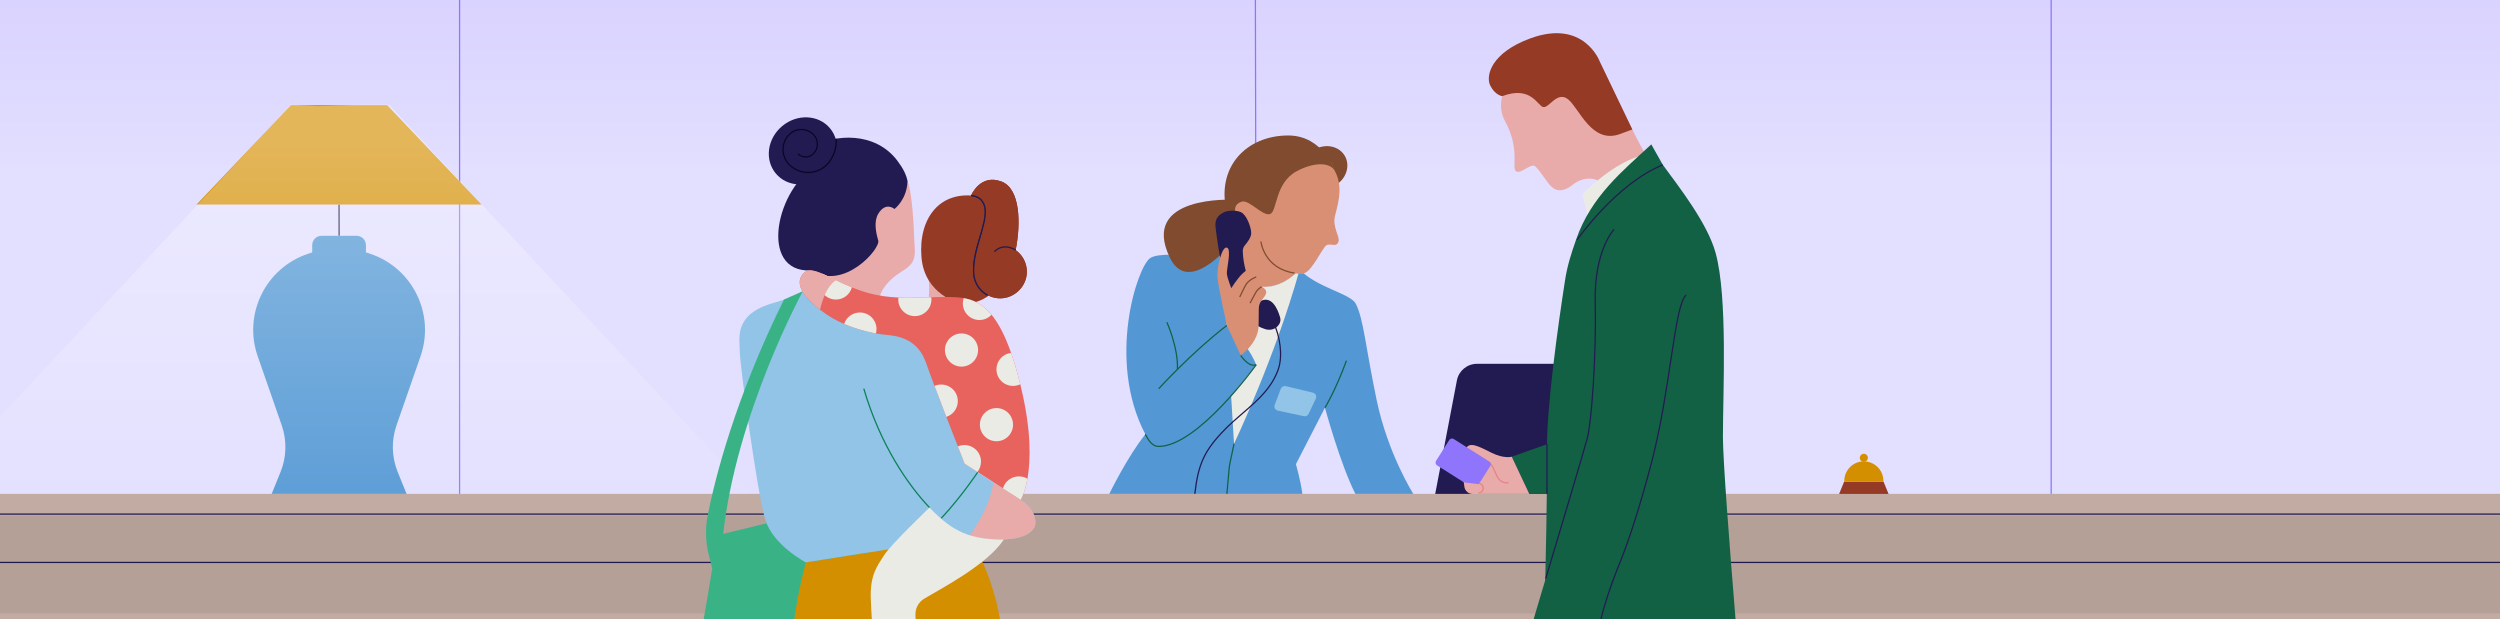 <svg fill="none" height="390" viewBox="0 0 1574 390" width="1574" xmlns="http://www.w3.org/2000/svg" xmlns:xlink="http://www.w3.org/1999/xlink"><rect x="0" y="0" width="1574" height="390" fill="#333333" stroke="none"/><linearGradient id="a" gradientUnits="userSpaceOnUse" x1="587.801" x2="587.801" y1="-405.145" y2="982.167"><stop offset="0" stop-color="#9f6f5a"></stop><stop offset=".35" stop-color="#b6a489"></stop></linearGradient><linearGradient id="b"><stop offset="0" stop-color="#fff" stop-opacity="0"></stop><stop offset="1" stop-color="#fff"></stop></linearGradient><linearGradient id="c" gradientUnits="userSpaceOnUse" x1="150.466" x2="150.466" xlink:href="#b" y1="301.049" y2="51.326"></linearGradient><linearGradient id="d" gradientUnits="userSpaceOnUse" x1="790.395" x2="790.395" y1="-315.482" y2="895.498"><stop offset="0" stop-color="#c0b0ff"></stop><stop offset=".35" stop-color="#e2dfff"></stop></linearGradient><linearGradient id="e" gradientUnits="userSpaceOnUse" x1="214.447" x2="214.447" xlink:href="#b" y1="361.641" y2="87.752"></linearGradient><clipPath id="f"><rect height="1176" rx="49" width="1568" x="-110.534" y="-311.741"></rect></clipPath><clipPath id="g"><rect height="1346.3" rx="56.096" width="1795.07" x="-110.534" y="-478.548"></rect></clipPath><mask id="h" height="1389" maskUnits="userSpaceOnUse" width="1851" x="-338" y="-406"><path d="m1512.59-405.144h-1849.75v1387.312h1849.75z" fill="#fff"></path></mask><mask id="i" height="1212" maskUnits="userSpaceOnUse" width="1615" x="-17" y="-316"><path d="m1597.64-315.482h-1614.64v1210.98h1614.64z" fill="#fff"></path></mask><g clip-path="url(#f)"><g mask="url(#h)"><path d="m1512.68-405.145h-1849.754v1387.312h1849.754z" fill="url(#a)"></path><g stroke-width="1.148"><path d="m13.794-404.966v717.519" stroke="#693218" stroke-miterlimit="10"></path><path d="m1161.78-404.966v717.519" stroke="#693218" stroke-miterlimit="10"></path><path d="m587.001-405.144 1.572 717.699" stroke="#693218" stroke-miterlimit="10"></path><path d="m161.751 103.821.036 22.526" stroke="#221b52" stroke-miterlimit="10"></path></g><path d="m220.531 213.176c10.567-30.383-5.69-63.549-36.182-73.809l-3.143-1.066h-.073v-5.22c0-3.721-3.016-6.738-6.738-6.738h-25.271c-3.721 0-6.738 3.017-6.738 6.738v5.22l-3.143 1.066c-30.492 10.26-46.749 43.426-36.182 73.809l17.341 49.821c3.812 10.965 3.523 22.959-.849 33.707l-6.43 15.842h97.364l-6.431-15.842c-4.371-10.766-4.678-22.742-.849-33.707l17.342-49.821z" fill="#5398d4"></path><path d="m196.47 32.121h-30.926-7.569-30.925l-68.065 71.696h98.99 7.569 98.991z" fill="#ebebe6"></path><path d="m232.966 103.258h-69.014-36.486l-68.5.5-187 207.5h265.687 26.299l119.514-7.5z" fill="url(#c)" opacity=".35"></path><path d="m954.159 218.686h-149.245c-7.081 0-13.169 5.022-14.487 11.977l-15.662 81.902h172.439l15.878-83.077c1.066-5.599-3.215-10.802-8.923-10.802z" fill="#221b52"></path><path d="m-338.884 769.33h1851.554v-456.783h-1849.747z" fill="#943a25"></path><path d="m1512.67 312.547h-1849.747v49.386h1849.747z" fill="#943a25"></path><path d="m1512.67 327.057h-1849.747" stroke="#221b52" stroke-miterlimit="10" stroke-width="1.148"></path><path d="m1512.67 361.937h-1849.747" stroke="#221b52" stroke-miterlimit="10" stroke-width="1.148"></path><path d="m1040.84 303.635h-28.38l-3.65 8.923h35.7z" fill="#943a25"></path><path d="m1026.66 289.048c7.79 0 14.11 6.322 14.11 14.108v.488h-28.22v-.488c0-7.786 6.33-14.108 14.11-14.108z" fill="#d48f01"></path><path d="m1026.66 289.396c1.61 0 2.91-1.302 2.91-2.909 0-1.606-1.3-2.908-2.91-2.908s-2.91 1.302-2.91 2.908c0 1.607 1.3 2.909 2.91 2.909z" fill="#d48f01"></path><path d="m-337.957 328.254h1849.75v70.45h-1849.75z" fill="#000" fill-opacity=".07"></path><path d="m705.259 221.075c-10.809-51.983-12.343-76.693-19.796-91.624-5.009-10.042-37.028-15.338-53.829-32.858 0 0-19.532 23.079-44.241 14.835-24.71-8.221-29.863-35.878-29.863-35.878-5.392 3.259-11.839 5.656-19.508 6.279-19.629 1.558-40.911-1.486-49.227 3.643-12.247 7.597-42.157 97.423-4.794 168.747-17.183 21.378-34.535 57.088-34.535 57.088h184.781c-1.534-12.702-6.184-28.472-6.184-28.472l27.801-54.044s14.74 54.212 29.168 82.516h55.434s-24.374-38.25-35.207-90.233z" fill="#5398d4"></path><path d="m483.466 254.258c9.666 19 38.5 45.501 65 57m44.5 0c-23.025-19.407-76.854-71.5-78.272-117.459-.037-1.226.113-2.437.384-3.634 2.53-11.167 6.888-33.416 6.888-45.906" stroke="#136144" stroke-width=".5"></path><path d="m665.746 15.975c10.523-6.075 14.622-18.676 9.156-28.145-5.467-9.468-18.429-12.219-28.952-6.143-10.523 6.075-14.622 18.676-9.155 28.145 5.466 9.468 18.428 12.219 28.951 6.144z" fill="#a36d0f"></path><path d="m568.675 29.778s-90.497-4.937-61.21 55.386c23.511 48.436 84.913-46.926 84.913-46.926z" fill="#a36d0f"></path><path d="m631.635 96.596s-19.533 23.08-44.242 14.835c-24.709-8.22-29.862-35.877-29.862-35.877 17.16-10.425 23.439-29.862 23.439-29.862l40.91 19.413c-2.037 13.805 2.397 23.823 9.755 31.492z" fill="#e9aaaa"></path><path d="m631.635 96.594c-23.175 83.475-62.768 166.686-62.768 166.686l-2.78-45.92-1.621-35.102c-1-8.5-2.453-18.5-2.453-32.243l-4.506-74.464s5.153 27.657 29.862 35.878c24.71 8.244 44.242-14.835 44.242-14.835z" fill="#ebebe6"></path><path d="m594.582 69.741s6.615 26.579 35.925 30.916c6.759 1.007 10.306-3.403 14.692-9.562 4.194-5.896 6.303-10.497 10.665-16.417 3.786-5.153 10.833 2.013 12.966-4.937 1.534-5.033-6.208-13.877-3.26-24.925 4.218-15.794 6.927-28.76 0-42.133l-3.978-8.628-67.01 6.207-29.695 30.006 6.591 26.363 23.104 13.133z" fill="#e9aaaa"></path><path d="m570.401 43.321s-3.499-8.867 5.895-11.743c7.094-2.157 19.677 13.948 26.843 11.911 7.333-2.085 4.338-29.431 25.5-40.935 16.129-8.772 32.474-9.251 36.932.12 0 0-11.168-34.416-44.889-34.416-39.904 0-69.526 30.174-58.646 74.008l8.389 1.054z" fill="#a36d0f"></path><path d="m613.635 210.657-5.895 15.483c-.887 2.348.527 4.913 2.971 5.44l24.973 5.297c1.846.383 3.715-.528 4.53-2.229l6.902-14.548c1.103-2.349-.215-5.105-2.732-5.728l-26.003-6.231c-1.99-.479-4.027.599-4.77 2.516z" fill="#91c4e6"></path><path d="m655.865 228.803s10.065-16.297 20.563-45.057" stroke="#136144" stroke-miterlimit="10" stroke-width=".527"></path><path d="m568.466 263.258-2.334 13.946c-.264 1.611-.563 6.406-.666 8.054" stroke="#136144" stroke-miterlimit="10" stroke-width=".527"></path><path d="m594.582 69.739s2.852 25.86 32.162 30.198" stroke="#e38485" stroke-miterlimit="10" stroke-width=".527"></path></g><path d="m500.156 347.206h14.072c0-1.93.387-3.246.685-3.93 9.861-2.527 19.845-2.527 29.706 0 .298.684.684 2 .684 3.93h14.073c0-8.65-3.948-15.546-9.809-17.178-13.142-3.649-26.46-3.649-39.585 0-5.878 1.632-9.826 8.528-9.826 17.178z" fill="#136144"></path><path d="m500.156 533.463h59.22v-186.256h-14.073v172.184h-31.075v-172.184h-14.072z" fill="#ebebe6"></path><path d="m514.3 352.227c-.211-3.842-.299-7.404.544-9.001 0 0 6.141-1.141 7.615-1.281 2.351-.211 2.825-2.07 2.842-3.334.053-6.509-5.527-7.685-12.3-12.3-6.755-4.615-17.511-10.142-25.811-27.653l30.952-12.792s8.089 14.02 13.915 20.477c5.843 6.457 25.197 24.899 15.371 39.339-9.827 14.441-33.128 6.545-33.128 6.545z" fill="#e9aaaa"></path><path d="m422.46 329.947s-4.474 116.527-26.513 205.997c-22.038 89.47-97.962 284.886-97.962 284.886l6.474 25.267s-50.569 9.756-81.696-5.808l45.375-163.376s-1.298-101.244-3.895-142.689-23.337-132.74-19.442-222.595l177.642 18.318z" fill="#221b52"></path><path d="m268.173 676.907s38.357-86.031 42.761-139.706c3.861-46.831 3.65-150.9 3.65-150.9" stroke="#080623" stroke-miterlimit="10" stroke-width=".793"></path><path d="m205.005 213.078c24.478 17.845 30.426 23.144 30.426 23.144s0 54.886-7.282 93.892c0 0 5.668 1.859 16.196 4.404.035 0 .052.017.087.017 12.178 2.948 30.847 6.808 54.746 9.739 3.614-3.615 8.563-18.916 8.563-18.916s5.386 16.424 8.931 20.793c31.689 2.948 70.589 3.948 114.509-.158 3.895-34.286 6.211-67.905 4.702-99.998 0 0 25.793 46.393 38.69 70.029 0 0 26.917-14.143 43.568-30.18 0 0-30.811-57.729-50.604-130.968-19.02-70.432-24.565-103.911-28.671-129.686-4.124-25.793-12.985-58.781-44.059-69.362-31.093-10.581-84.224-6.65-84.224-6.65l-40.111 6.001s-15.863 7.264-25.127 13.879c-9.247 6.615-37.023 19.178-42.972 61.501-5.965 42.322-13.23 98.98-15.212 119.685-1.983 20.705-6.616 44.972 17.844 62.834z" fill="#221b52"></path><path d="m507.35 263.722s-25.372 19.722-45.849 28.513" stroke="#080623" stroke-miterlimit="10" stroke-width=".595"></path><path d="m235.432 236.219s-.93-77.96-18.214-150.023" stroke="#080623" stroke-miterlimit="10" stroke-width=".595"></path><path d="m435.882 245.997s-50.096-84.504-65.063-213.927" stroke="#080623" stroke-miterlimit="10" stroke-width=".595"></path><path d="m424.812 224.576s-23.741 2.105-44.762 0l3.755 26.425c16.389.719 33.742.894 51.815.666" stroke="#080623" stroke-miterlimit="10" stroke-width=".595"></path><path d="m463.163 270.058c-.916-1.587-.162-3.737 1.685-4.803 1.846-1.065 4.085-.644 5.001.942.916 1.587.161 3.737-1.685 4.803s-4.086.644-5.001-.942z" fill="#ebebe6"></path><path d="m453.141 252.746c-.916-1.586-.162-3.736 1.685-4.802 1.846-1.066 4.085-.644 5.001.942s.161 3.736-1.685 4.802-4.085.644-5.001-.942z" fill="#ebebe6"></path><g stroke-miterlimit="10" stroke-width=".595"><path d="m244.345 334.527h.088c17.319 4.93 35.479 8.282 53.254 10.528.456.052.965-.228 1.491-.79 3.615-3.615 8.563-18.915 8.563-18.915s5.387 16.423 8.931 20.793c.509.631.983 1.017 1.404 1.052 55.939 4.703 103.507-.386 103.507-.386" stroke="#080623"></path><path d="m514.16 348.382s22.793 4.562 20.056-11.3" stroke="#e38485"></path><path d="m542.935 338.275s1.018 13.791-15.511 15.634" stroke="#e38485"></path><path d="m410.317 189.205s16.301-11.511 10.545-32.602c-5.755-21.091-30.46-25.109-30.46-25.109" stroke="#080623"></path><path d="m205.023 213.079s6.896-14.599 2.369-31.233c-4.545-16.634-20.758-26.179-20.758-26.179" stroke="#080623"></path></g></g><g clip-path="url(#g)"><g mask="url(#i)"><path d="m1597.72-315.482h-1614.645v1210.98h1614.645z" fill="url(#d)"></path><path d="m289.347-315.326v626.32" stroke="#8f75fc" stroke-miterlimit="10" stroke-width=".8"></path><path d="m1291.42-315.326v626.32" stroke="#8f75fc" stroke-miterlimit="10" stroke-width=".8"></path><path d="m789.697-315.482 1.372 626.477" stroke="#8f75fc" stroke-miterlimit="10" stroke-width=".8"></path><path d="m213.467 128.793.031 19.663" stroke="#221b52" stroke-miterlimit="10" stroke-width=".8"></path><path d="m264.774 224.253c9.224-26.522-4.967-55.472-31.583-64.428l-2.744-.93h-.063v-4.557c0-3.248-2.633-5.882-5.881-5.882h-22.06c-3.248 0-5.881 2.634-5.881 5.882v4.557l-2.744.93c-26.616 8.956-40.807 37.906-31.583 64.428l15.137 43.488c3.327 9.571 3.075 20.041-.741 29.423l-5.613 13.829h84.989l-5.613-13.829c-3.816-9.398-4.084-19.852-.741-29.423l15.137-43.488z" fill="#5398d4"></path><path d="m243.773 66.207h-26.995-6.606-26.995l-59.414 62.583h86.409 6.606 86.409z" fill="#d48f01"></path><path d="m244.856 65.888h-17.105l-27.761.95-16.904-.95-286.042 306.949h302.946 29.673 301.236z" fill="url(#e)" opacity=".35"></path><path d="m1060.19 229.056h-130.277c-6.181 0-11.495 4.384-12.646 10.454l-13.671 71.492h150.524l13.86-72.516c.93-4.889-2.81-9.43-7.79-9.43z" fill="#221b52"></path><path d="m866.684 251.63c-7.111-34.201-8.12-50.458-13.024-60.281-3.296-6.607-24.362-10.092-35.415-21.618 0 0-12.851 15.184-29.108 9.76-16.257-5.408-19.647-23.604-19.647-23.604-3.548 2.144-7.789 3.721-12.835 4.131-12.914 1.025-26.916-.978-32.387 2.397-8.058 4.998-27.736 64.096-3.154 111.022-11.305 14.065-22.722 37.559-22.722 37.559h121.572c-1.01-8.357-4.069-18.732-4.069-18.732l18.291-35.557s9.698 35.667 19.19 54.289h36.471s-16.036-25.166-23.163-59.366z" fill="#5398d4"></path><path d="m840.688 116.688c6.924-3.997 9.621-12.287 6.024-18.517s-12.125-8.039-19.048-4.042c-6.923 3.997-9.62 12.287-6.023 18.517 3.596 6.229 12.124 8.039 19.047 4.041z" fill="#804b2e"></path><path d="m776.823 125.773s-59.54-3.249-40.271 36.439c15.468 31.867 55.865-30.873 55.865-30.873z" fill="#804b2e"></path><path d="m818.246 169.731s-12.851 15.184-29.108 9.76c-16.256-5.408-19.647-23.605-19.647-23.605 11.29-6.859 15.421-19.647 15.421-19.647l26.916 12.772c-1.34 9.083 1.577 15.674 6.418 20.72z" fill="#d98f74"></path><path d="m818.245 169.731c-15.248 54.92-41.297 109.666-41.297 109.666l-1.829-30.211 15.784-19.568c-3.548-8.799-10.013-16.982-18.464-24.74l-2.965-48.991s3.391 18.196 19.647 23.604c16.257 5.424 29.108-9.76 29.108-9.76z" fill="#ebebe6"></path><path d="m793.866 152.06s4.352 17.487 23.637 20.341c4.446.662 6.78-2.239 9.665-6.291 2.76-3.879 4.147-6.907 7.017-10.801 2.491-3.391 7.127 1.324 8.531-3.249 1.009-3.311-4.084-9.129-2.145-16.398 2.775-10.391 4.557-18.922 0-27.72l-2.617-5.677-44.088 4.084-19.536 19.741 4.336 17.345 15.2 8.641z" fill="#d98f74"></path><path d="m777.957 134.682s-2.302-5.835 3.879-7.727c4.667-1.419 12.945 9.177 17.66 7.837 4.825-1.372 2.854-19.363 16.777-26.932 10.612-5.771 21.365-6.086 24.298.079 0 0-7.348-22.643-29.533-22.643-26.254 0-45.743 19.852-38.584 48.692l5.518.694z" fill="#804b2e"></path><path d="m782.452 158.267c-.048-1.403.41-2.79 1.34-3.847 1.561-1.813 3.911-4.935 3.974-7.458.079-2.901-2.066-9.887-5.346-12.662-3.059-2.586-10.296-1.608-11.857-.662s-6.244 2.633-5.172 10.044c1.025 7.096 4.904 55.503 31.299 63.577 2.618.804 5.535.252 7.49-1.656 1.403-1.372 2.491-3.327 1.75-5.882-1.624-5.66-5.518-14.065-12.787-9.933 0 0-10.045-13.624-10.691-31.536z" fill="#221b52"></path><path d="m806.403 244.774-3.879 10.186c-.583 1.545.347 3.233 1.955 3.58l16.43 3.484c1.214.253 2.444-.347 2.98-1.466l4.542-9.571c.725-1.546-.142-3.359-1.798-3.769l-17.108-4.1c-1.309-.315-2.649.395-3.138 1.656z" fill="#91c4e6"></path><path d="m834.186 256.711s6.623-10.722 13.529-29.644" stroke="#136144" stroke-miterlimit="10" stroke-width=".8"></path><path d="m734.658 202.893s7.301 16.099 6.623 29.659" stroke="#136144" stroke-miterlimit="10" stroke-width=".8"></path><path d="m729.519 244.728s21.397-23.447 42.92-39.83" stroke="#136144" stroke-miterlimit="10" stroke-width=".8"></path><path d="m721.099 273.439c1.672 3.044 3.927 7.616 8.421 7.616 24.661 0 61.4-51.435 61.4-51.435" stroke="#136144" stroke-miterlimit="10" stroke-width=".8"></path><path d="m776.947 279.404-2.507 11.873c-.284 1.372-.504 2.76-.615 4.163l-1.372 15.563" stroke="#136144" stroke-miterlimit="10" stroke-width=".8"></path><path d="m772.44 204.879s-5.739-25.229-5.976-31.016c-.236-5.787 2.807-18.859 5.976-17.976 3.17.883-.378 13.86 0 16.651.379 2.776 2.76 8.894 2.76 8.894s3.626-5.724 6.638-8.736 7.095-5.219 8.861-3.248c1.893 2.129.205 4.951.205 4.951s5.299 1.719 3.454 6.181c0 0 4.793 1.845 1.971 5.803-2.823 3.957-3.785 4.415-3.816 9.098-.032 4.683 0 8.924-.237 11.526-.236 2.602-2.318 10.249-11.116 16.746z" fill="#d98f74"></path><path d="m790.918 174.385s-3.879 1.293-6.165 4.337c-.915 1.214-4.226 8.278-4.226 8.278" stroke="#804b2e" stroke-miterlimit="10" stroke-width=".8"></path><path d="m794.37 180.583s-1.939.835-3.453 3.074c-.631.931-3.879 7.222-3.879 7.222" stroke="#804b2e" stroke-miterlimit="10" stroke-width=".8"></path><path d="m781.173 223.752s4.872 7.821 9.745 5.865" stroke="#136144" stroke-miterlimit="10" stroke-width=".8"></path><path d="m793.867 152.06s1.876 17.013 21.161 19.867" stroke="#804b2e" stroke-miterlimit="10" stroke-width=".8"></path><path d="m752.256 310.998c2.113-18.496 5.708-27.152 19.063-40.744 11.921-12.126 27.721-21.114 33.476-37.702 3.027-8.735 1.025-21.255-3.106-29.659" stroke="#221b52" stroke-miterlimit="10" stroke-width=".8"></path><path d="m-18.505 709.716h1616.215v-398.725h-1614.638z" fill="#c1aba2"></path><path d="m1597.71 310.991h-1614.637v43.11h1614.637z" fill="#c1aba2"></path><path d="m1597.71 323.658h-1614.637" stroke="#221b52" stroke-miterlimit="10" stroke-width=".8"></path><path d="m1597.71 354.102h-1614.637" stroke="#221b52" stroke-miterlimit="10" stroke-width=".8"></path><path d="m1185.85 303.208h-24.77l-3.18 7.79h31.15z" fill="#943a25"></path><path d="m1173.48 290.479c6.79 0 12.31 5.519 12.31 12.315v.426h-24.63v-.426c0-6.796 5.52-12.315 12.32-12.315z" fill="#d48f01"></path><path d="m1173.47 290.779c1.41 0 2.54-1.137 2.54-2.539s-1.13-2.538-2.54-2.538c-1.4 0-2.54 1.136-2.54 2.538s1.14 2.539 2.54 2.539z" fill="#d48f01"></path><path d="m-17.695 324.7h1614.64v61.495h-1614.64z" fill="#000" fill-opacity=".07"></path><path d="m552.946 195.296s-3.107-13.277 14.538-24.204c6.67-4.131 9.082-6.969 8.388-15.594-.457-5.629-.378-13.119-1.277-22.265-1.198-12.188-2.113-24.156-10.517-28.035l-50.915 70.357z" fill="#e9aaaa"></path><path d="m563.162 131.593s7.868-5.897 8.215-17.597c-.773-3.91-2.57-7.71-6.339-12.74-14.238-19.001-40.319-16.368-51.876-9.288-3.233 1.971 4.147 10.644 1.734 11.905-25.875 13.403-38.017 67.944-4.257 66.399 20.829 13.04 43.835-13.797 42.305-18.859-1.529-5.061-2.854-12.062 0-16.808 4.746-7.884 10.218-3.012 10.218-3.012z" fill="#221b52"></path><path d="m518.512 110.634c9.432-7.848 11.254-21.21 4.07-29.846-7.185-8.636-20.656-9.275-30.089-1.427-9.432 7.848-11.254 21.21-4.069 29.846s20.656 9.274 30.088 1.427z" fill="#221b52"></path><path d="m502.392 96.812c2.681 2.681 7.033 2.681 9.713 0 3.359-3.359 3.359-8.799 0-12.141-4.194-4.194-10.99-4.194-15.184 0-5.235 5.235-5.235 13.734 0 18.985 6.559 6.559 17.171 6.559 23.731 0 0 0 6.701-6.67 5.739-16.305" stroke="#080623" stroke-miterlimit="10" stroke-width=".8"></path><path d="m448.718 337.694 46.926-11.369h52.428v11.369l-8.451 132.861s-59.966 3.769-104.621 0c0 0 4.005-8.436 4.667-13.765.663-5.33-5.329-24.11-1.34-42.369 4.005-18.259 10.092-56.544 10.092-56.544l.299-20.151z" fill="#39b386"></path><path d="m571.709 505.626c.631-55.093-13.576-87.938-13.576-87.938-5.503 38.174-27.783 92.164-47.856 148.724-16.651 46.909-31.772 95.601-34.485 138.458-.41 6.481 13.056 12.094 20.436 16.825 5.014 3.216 4.383 5.597 5.692 9.24h-57.427c-2.728-51.435-2.381-83.902 20.073-164.523 22.264-79.991 31.378-101.294 34.2-161.969 1.104-23.683 8.626-50.347 8.626-50.347l102.775-16.399c34.106 56.781 19.127 113.451 16.651 138.506-1.056 10.817-5.377 48.723-10.076 90.209-6.165 54.557-13.024 115.279-14.08 128.65-1.845 23.526 31.583 25.387 40.239 26.633 8.673 1.23 9.918 9.24 9.918 9.24h-84.815s1.703-93.678 2.838-164.523c.394-24.662.709-46.563.867-60.786z" fill="#d48f01"></path><path d="m650.959 332.536c-7.852 12.11-40.791 5.156-40.791 5.156l-102.776 16.399s-20.546-10.644-25.56-26.869c-5.03-16.241-16.067-97.903-16.067-105.929s-4.147-23.289 20.813-30.432c25.907-7.411 32.009-16.383 32.009-16.383l64.759 39.215 23.968 78.177s8.924 5.945 18.101 11.937h.016c6.765 4.399 13.655 8.83 17.187 10.911 8.341 4.92 10.943 13.813 8.341 17.818z" fill="#91c4e6"></path><path d="m650.959 332.536c-7.853 12.109-40.792 5.156-40.792 5.156s12.772-16.762 15.247-33.886h.016c6.765 4.4 13.655 8.83 17.187 10.912 8.342 4.919 10.943 13.813 8.342 17.818z" fill="#e9aaaa"></path><path d="m585.207 319.564c-13.608-14.333-31-39.483-41.359-74.867" stroke="#0a8055" stroke-miterlimit="10" stroke-width=".8"></path><path d="m615.544 297.327s-10.076 15.232-22.958 28.997" stroke="#0a8055" stroke-miterlimit="10" stroke-width=".8"></path><path d="m445.627 324.215c4.541-22.911 17.045-73.101 47.966-135.621l11.889-5.282s-42.148 77.184-50.331 154.384l-6.749 20.167-2.145-8.467c-2.081-8.247-2.302-16.84-.646-25.181z" fill="#39b386"></path><path d="m576.013 423.104c.63-11.857.93-24.535.347-35.73-.221-4.289 1.939-8.341 5.645-10.533 11.274-6.686 39.735-21.508 49.984-37.15-20.656 0-31.678-4.336-46.783-20.119 0 0-24.173 23.1-28.509 29.896-4.32 6.796-8.909 12.362-8.467 27.184.268 9.082 1.986 30.889 2.633 49.196z" fill="#ebebe6"></path><path d="m583.346 196.067s3.784-13.419 0-28.257l17.376 23.242-17.376 5.03z" fill="#e9aaaa"></path><path d="m604.065 190.861s-21.949-5.203-23.904-28.887c-2.034-24.614 11.605-42.416 35.383-38.379 23.778 4.052 23.526 29.518 21.302 38.379-2.081 8.278-9.886 31.284-32.781 28.887z" fill="#943a25"></path><path d="m613.022 172.852c-.032.568-.063 1.01-.063 1.168 0-.142.031-.505.063-1.168z" fill="#a36d0f"></path><path d="m613.037 172.58c0 .111 0 .19-.016.285 0-.095 0-.19.016-.285z" fill="#a36d0f"></path><path d="m613.069 172.267c0 .111 0 .206-.016.318 0-.096 0-.207.016-.318z" fill="#a36d0f"></path><path d="m639.464 157.475c3.343-16.745 2.98-38.584-8.846-43.141-13.544-5.204-19.252 8.783-19.252 8.783s7.395-.142 8.798 7.789c1.782 10.092-6.039 23.258-6.843 37.071v.031s0-.016 0-.031v.031c-.189 1.009-.3 2.05-.3 3.106 0 .363.032.726.063 1.088v.063s0-.047 0-.063c.568 8.736 7.806 15.642 16.683 15.642s16.745-7.49 16.745-16.745c0-5.63-2.775-10.596-7.032-13.624z" fill="#943a25"></path><path d="m611.366 123.136s7.395-.142 8.798 7.789c1.782 10.092-8.104 26.143-7.095 41.296m0 0v.064s0-.048 0-.064zm0 0c.347 5.456 3.311 10.202 7.663 12.993l1.088.647" stroke="#221b52" stroke-miterlimit="10" stroke-width=".8"></path><path d="m613.022 172.844c-.032.568-.064 1.01-.064 1.168 0-.142.032-.505.064-1.168z" fill="#a36d0f"></path><path d="m613.037 172.577c0 .111 0 .19-.016.285 0-.095 0-.19.016-.285z" fill="#a36d0f"></path><path d="m613.067 172.259c0 .111 0 .206-.016.317 0-.095 0-.206.016-.317z" fill="#a36d0f"></path><path d="m639.462 157.472c3.343-16.746 2.98-38.584-8.846-43.141-13.545-5.204-19.253 8.783-19.253 8.783s7.396-.142 8.799 7.789c1.782 10.091-6.039 23.258-6.843 37.07v.032s0-.016 0-.032v.032c-.19 1.009-.3 2.05-.3 3.106 0 .363.032.726.063 1.088v.063s0-.047 0-.063c.568 8.736 7.805 15.642 16.683 15.642 8.877 0 16.745-7.49 16.745-16.745 0-5.63-2.775-10.597-7.032-13.624z" fill="#943a25"></path><path d="m611.363 123.122s7.396-.142 8.799 7.79c1.782 10.091-8.105 26.143-7.096 41.296m0 0v.063s0-.047 0-.063zm0 0c.347 5.456 3.312 10.202 7.664 12.993l1.088.646" stroke="#221b52" stroke-miterlimit="10" stroke-width=".8"></path><path d="m646.86 301.426c-1.656 9.24-4.242 13.293-4.242 13.293l-11.164-7.222-16.051-10.391-8.089-5.235s-1.719-4.352-4.242-10.801c-2.034-5.219-4.62-11.826-7.253-18.606-2.586-6.718-5.235-13.592-7.443-19.474-2.128-5.598-3.863-10.296-4.809-13.072-2.318-6.827-6.922-17.597-24.85-19.016-2.366-.189-4.794-.52-7.254-.962-7.032-1.293-14.159-3.532-19.993-5.991-2.854-1.215-5.393-2.46-7.443-3.69-2.334-1.388-5.061-3.185-7.742-5.235-8.515-6.497-16.682-15.595-10.785-22.564 2.759-3.264 6.685-2.539 12.141-.158 2.539 1.088 5.409 2.539 8.657 4.116 3.011 1.482 6.354 3.059 10.044 4.525 3.343 1.356 6.954 2.618 10.896 3.69 6.244 1.671 12.346 2.412 18.385 2.696 6.906.316 13.75.016 20.688-.189 3.831-.126 7.694-.205 11.605-.158 3.011.048 5.96.205 8.83.71 6.165 1.072 11.999 3.768 17.518 10.47 4.305 5.203 8.404 12.835 12.315 24.014 1.971 5.629 3.895 12.173 5.771 19.758.095.362.173.725.268 1.088 6.922 28.429 6.26 47.225 4.242 58.404z" fill="#e8635e"></path><g fill="#ebebe6"><path d="m627.371 277.806c5.765 0 10.438-4.673 10.438-10.438s-4.673-10.439-10.438-10.439-10.438 4.674-10.438 10.439 4.673 10.438 10.438 10.438z"></path><path d="m646.86 301.424c-1.656 9.24-4.242 13.292-4.242 13.292l-11.163-7.222c1.245-4.367 5.282-7.568 10.044-7.568 1.955 0 3.8.536 5.361 1.498z"></path><path d="m617.641 290.654c0 2.429-.835 4.683-2.239 6.449l-8.089-5.235s-1.718-4.352-4.241-10.801c1.261-.552 2.665-.851 4.131-.851 5.755 0 10.438 4.667 10.438 10.438z"></path><path d="m642.351 241.929c-1.372.662-2.917 1.041-4.541 1.041-5.771 0-10.439-4.667-10.439-10.438 0-5.362 4.021-9.761 9.209-10.36 1.971 5.629 3.894 12.173 5.771 19.757z"></path><path d="m605.36 230.815c5.765 0 10.438-4.673 10.438-10.438s-4.673-10.438-10.438-10.438-10.439 4.673-10.439 10.438 4.674 10.438 10.439 10.438z"></path><path d="m624.265 198.161c-1.892 2.034-4.604 3.311-7.616 3.311-5.771 0-10.454-4.667-10.454-10.438 0-1.167.19-2.302.552-3.343 6.166 1.072 12 3.769 17.518 10.47z"></path><path d="m586.422 188.588c0 5.756-4.667 10.439-10.438 10.439s-10.438-4.683-10.438-10.439c0-.425.031-.851.078-1.261 6.907.315 13.75.016 20.688-.189.079.473.11.962.11 1.45z"></path><path d="m551.844 207.178c0 .962-.126 1.876-.379 2.759-7.032-1.293-14.159-3.532-19.993-5.992 1.356-4.194 5.282-7.206 9.918-7.206 5.771 0 10.454 4.668 10.454 10.439z"></path><path d="m536.343 180.94c-1.214 4.415-5.251 7.648-10.044 7.648-5.771 0-10.439-4.684-10.439-10.455 0-2.16.662-4.162 1.782-5.834 2.539 1.088 5.408 2.539 8.657 4.116 3.011 1.482 6.354 3.059 10.044 4.525z"></path><path d="m603.041 252.539c0 4.636-3.027 8.562-7.222 9.918-2.586-6.717-5.235-13.592-7.442-19.473 1.277-.568 2.712-.883 4.21-.883 5.771 0 10.454 4.667 10.454 10.438z"></path></g><path d="m526.298 176.423c-7.348 4.714-10.013 18.606-10.013 18.606-8.515-6.497-16.682-15.595-10.785-22.564 4.052-4.794 10.58-.993 20.798 3.958z" fill="#e9aaaa"></path><path d="m639.463 157.469s-7.237-5.077-13.466.962" stroke="#221b52" stroke-miterlimit="10" stroke-width=".8"></path><path d="m982.007 310.995h-19.142l-11.038-23.447 27.799-9.871z" fill="#136144"></path><path d="m951.827 287.549s-4.841 1.467-12.819-2.522c-7.979-3.99-14.034-7.348-16.162-2.35-1.672 3.942-2.019 17.203-.852 23.952.426 2.523 2.633 4.367 5.188 4.367h35.683z" fill="#e9aaaa"></path><path d="m936.721 290.667c5.881 3.312 3.926 14.097 13.198 13.308" stroke="#e38485" stroke-miterlimit="10" stroke-width=".8"></path><path d="m912.428 277.055-8.287 13.099c-.61.964-.322 2.24.642 2.85l22.359 14.146c.964.61 2.24.323 2.85-.641l8.287-13.099c.61-.964.323-2.24-.641-2.85l-22.36-14.146c-.964-.61-2.24-.323-2.85.641z" fill="#8f75fc"></path><path d="m921.614 303.725 10.36 1.199c1.529.173 2.696 1.482 2.696 3.027 0 1.687-1.356 3.043-3.043 3.043h-4.447" fill="#e9aaaa"></path><path d="m931.125 304.321c1.53.173 2.696 1.482 2.696 3.027 0 1.687-1.356 3.043-3.043 3.043" stroke="#e38485" stroke-miterlimit="10" stroke-width=".8"></path><path d="m947.98 54.259s-6.166 11.4-.6 21.602c10.171 18.622 3.879 29.912 7.238 32.025 3.059 1.924 9.476-5.771 12.236-2.965 2.05 2.082 4.636 5.835 7.269 9.477s7.001 8.94 15.862 2.05c13.635-10.596 23.965 3.138 23.965 3.138l22.17-22.217s-5-8.704-8.42-15.863c-3.42-7.159-59.569-40.098-59.569-40.098l-20.183 12.882z" fill="#e9aaaa"></path><path d="m999.998 137.876-3.721-15.704s20.873-21.492 39.893-24.803z" fill="#ebebe6"></path><path d="m1039.65 90.905c-18.11 16.793-37.86 32.703-47.301 59.839-3.216 9.225-5.55 16.383-7.048 26.033-4.052 26.191-11.857 80.354-11.353 109.178.647 37.701-4.304 202.587-4.304 202.587s17.187 12.015 70.006 7.505c52.83-4.509 61.2-10.312 61.2-10.312s-16.1-182.293-16.1-210.629c0-28.335 3.12-87.969-4.62-115.941-5.14-18.622-22.94-41.376-33.22-55.393l-7.26-12.883z" fill="#136144"></path><path d="m992.966 150.963s24.344-35.083 53.944-47.177" stroke="#221b52" stroke-miterlimit="10" stroke-width=".8"></path><path d="m1016.22 144.406s-12.66 13.167-11.89 46.059c.78 32.892-3.09 79.344-5.798 89.404-2.713 10.06-32.12 106.371-33.287 111.07 0 0 23.999 11.605 40.255 12.377 0 0 .63-15.2 14.44-49.211 5.02-12.347 14.68-36.992 20.01-63.435 9.34-46.389 14.27-98.944 21.67-104.873" fill="#136144"></path><path d="m992.05 400.985c4.636 1.23 9.29 2.145 13.43 2.334 0 0 .64-15.2 14.45-49.212 5.01-12.346 12.17-33.444 20.01-63.434 11.95-45.791 14.27-98.944 21.66-104.873" stroke="#221b52" stroke-miterlimit="10" stroke-width=".8"></path><path d="m1016.22 144.406s-12.66 13.167-11.88 46.059c.77 32.892-2.29 75.449-5.003 85.525-1.845 6.843-16.872 57.522-26.127 88.206" stroke="#221b52" stroke-miterlimit="10" stroke-width=".8"></path><path d="m1027.73 81.49-20.57-42.873s-9.92-26.758-43.522-14.507c-25.055 9.13-28.367 23.762-25.371 29.77s7.474 6.67 7.474 6.67c18.197-6.827 22.076 5.834 25.797 6.828s8.861-10.502 15.862-4.746 14.76 28.272 32.55 21.76z" fill="#943a25"></path><path d="m973.979 279.395v31.599" stroke="#221b52" stroke-miterlimit="10" stroke-width=".8"></path></g></g></svg>